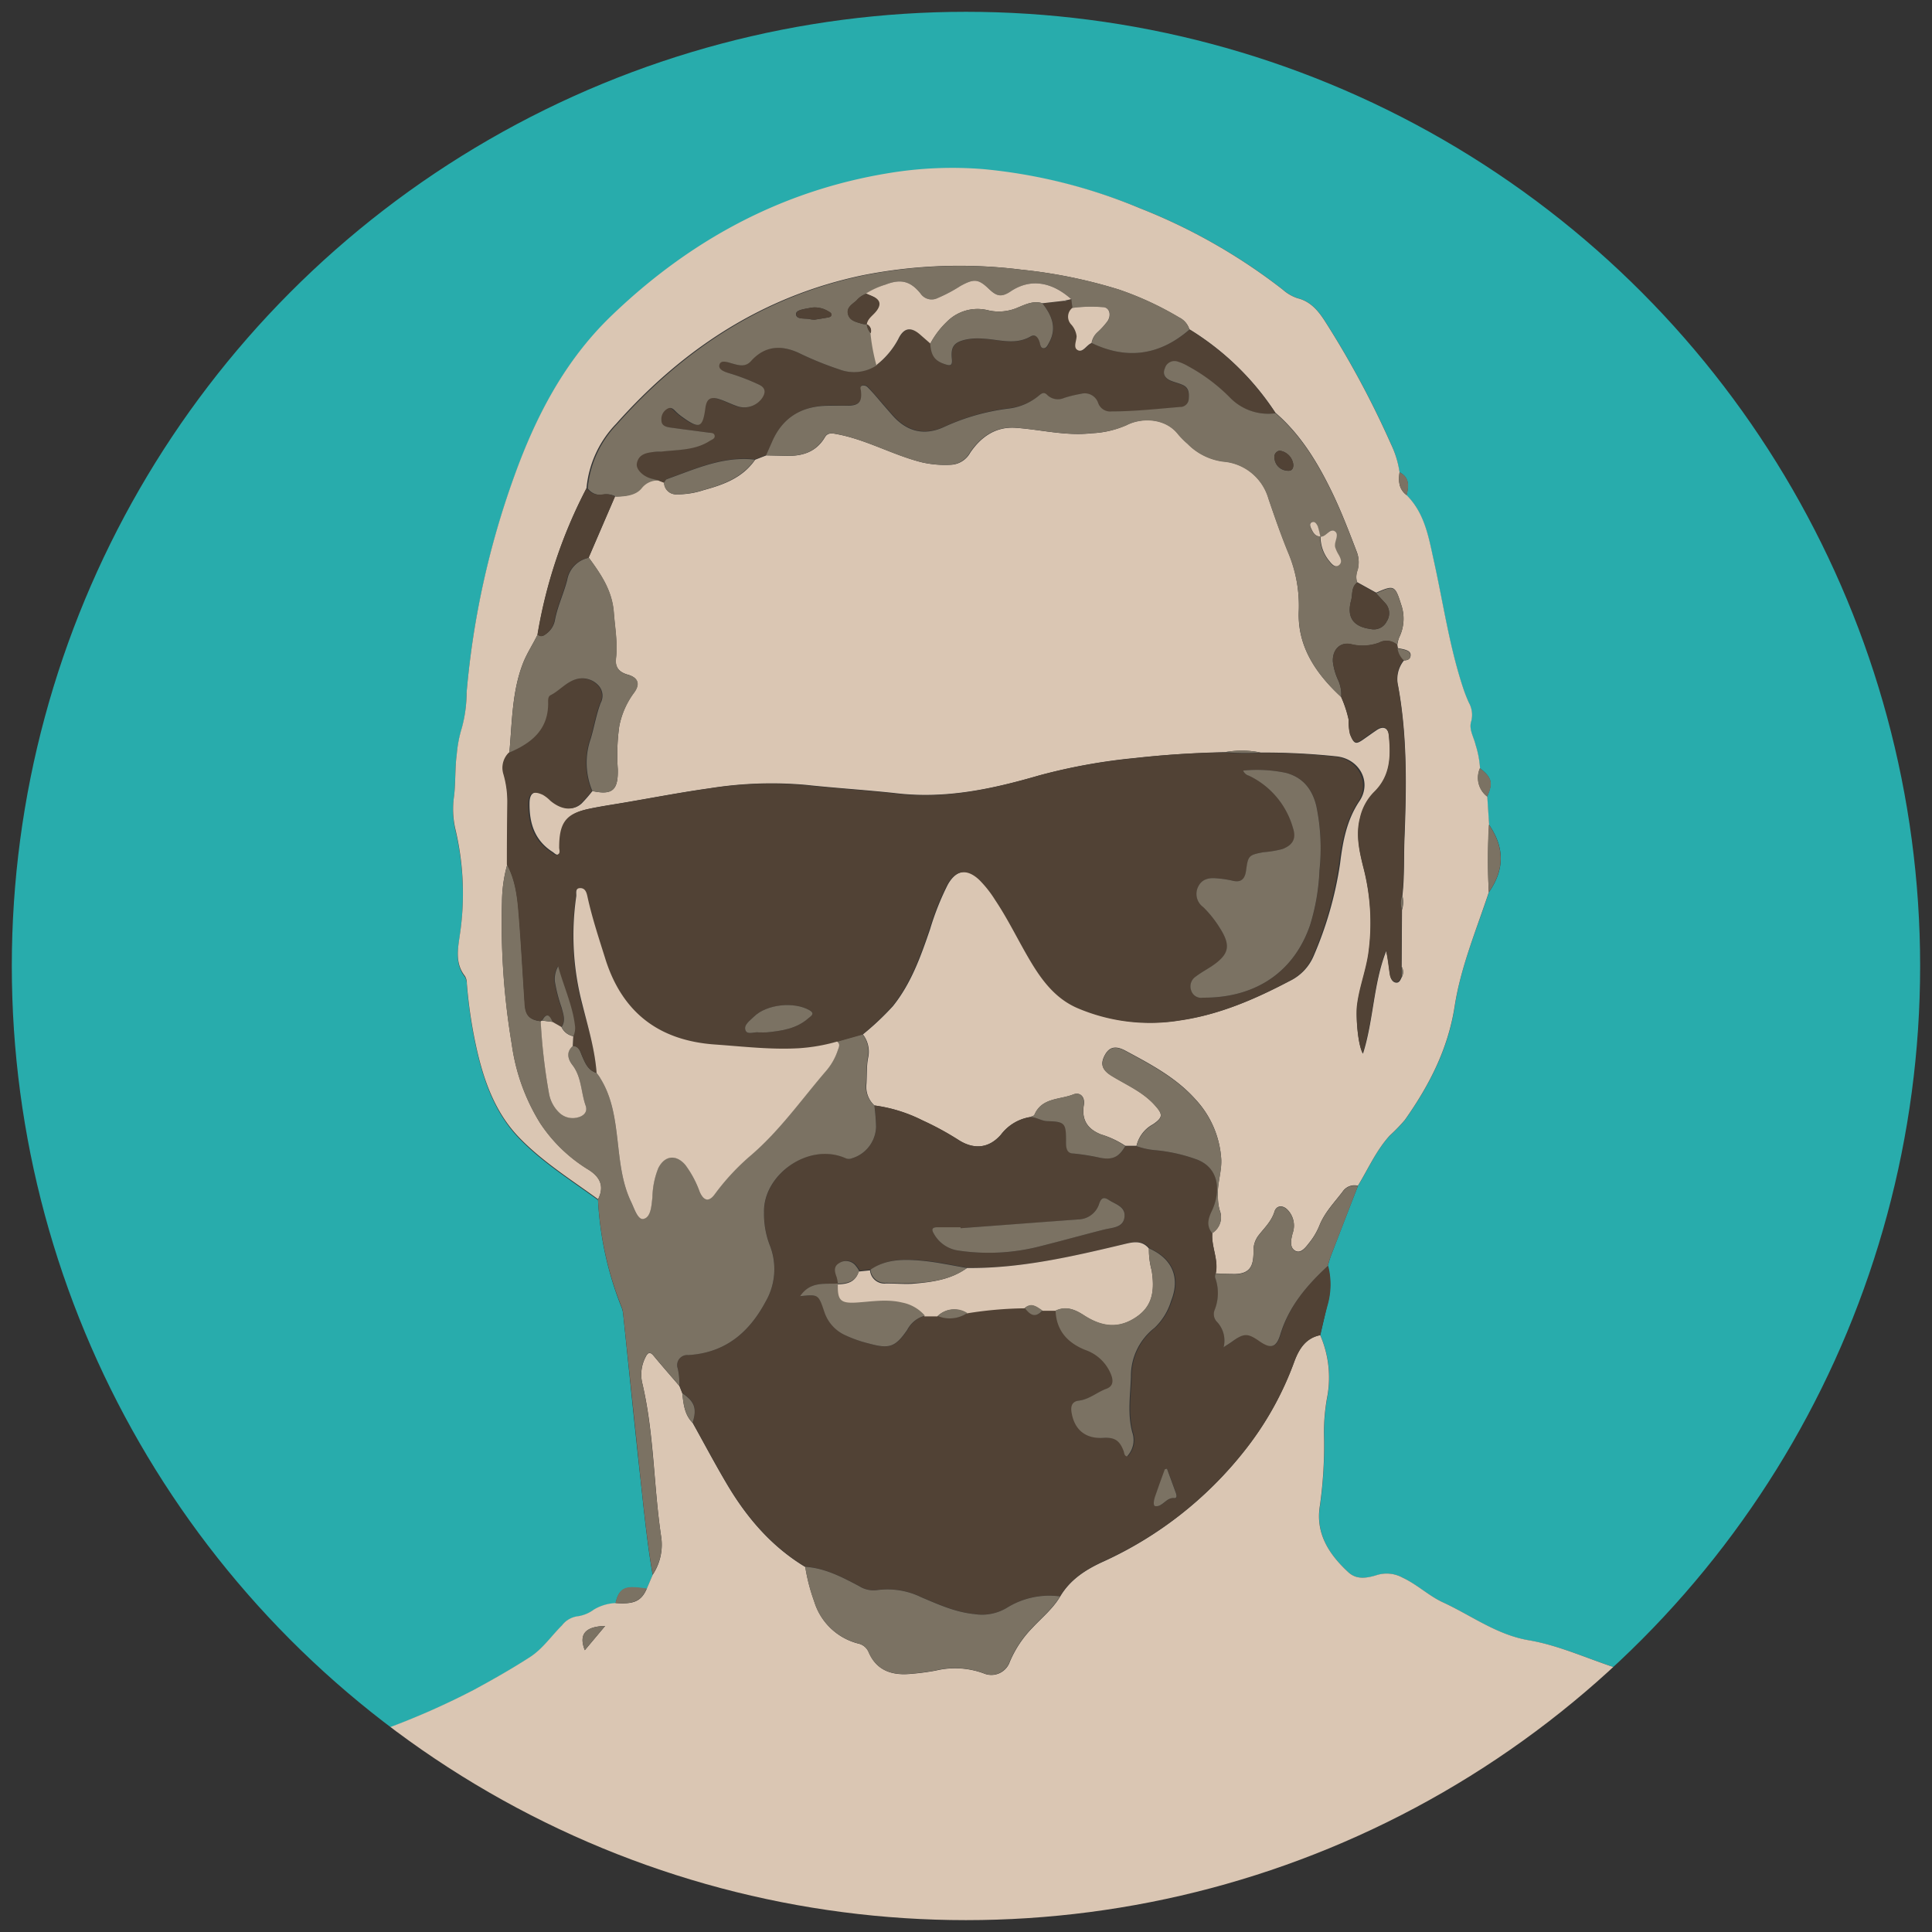 <svg xmlns="http://www.w3.org/2000/svg" xmlns:xlink="http://www.w3.org/1999/xlink" viewBox="0 0 327.27 327.27"><rect x="0" y="0" width="327.27" height="327.27" fill="#333333" stroke="none"/><defs><style>.cls-1{fill:none;}.cls-2{clip-path:url(#clip-path);}.cls-3{fill:#28acac;}.cls-4{fill:#fefefe;}.cls-5{fill:#dac6b3;}.cls-6{fill:#514235;}.cls-7{fill:#7b7263;}</style><clipPath id="clip-path" transform="translate(2 2)"><circle class="cls-1" cx="161.63" cy="161.63" r="161.63"/></clipPath></defs><g id="Layer_2" data-name="Layer 2"><g id="Layer_1-2" data-name="Layer 1"><g class="cls-2"><path class="cls-3" d="M152.64-2h17.65c3,.6,6,.58,9,.91a159.82,159.82,0,0,1,58.47,17.92c31.52,16.86,55.29,41.33,70.89,73.5,15.33,31.59,19.71,64.86,13.82,99.4a159.78,159.78,0,0,1-33.28,73.74A138.71,138.71,0,0,1,273,280.93c-5.36-1.62-10.48-4.13-16-5.06s-9.73-4.2-14.53-6.41c-2.4-1.1-4.37-3-6.87-4.2a5.62,5.62,0,0,0-4.49-.39c-1.61.5-3.32.73-4.66-.5-3.3-3-5.64-6.62-4.84-11.34a73.31,73.31,0,0,0,.68-12.2,33.55,33.55,0,0,1,.61-6.48,18,18,0,0,0-1.25-10.17c.39-1.68.78-3.37,1.16-5.05a12.73,12.73,0,0,0,.11-6.71c.19-.62.35-1.25.59-1.86,1.5-3.9,3-7.8,4.53-11.7,1.75-2.86,3.08-6,5.4-8.51a28.18,28.18,0,0,0,2.57-2.66c4.12-5.84,7.3-12,8.42-19.22,1-6.68,3.68-12.95,5.79-19.34,2.67-3.85,2.67-7.56,0-11.45l-.31-4.75c1-2.32.8-3.23-1.23-4.8a16.46,16.46,0,0,0-.76-4c-.3-1.3-1.16-2.6-.74-3.92a4.26,4.26,0,0,0-.41-3.24,26,26,0,0,1-1-2.59c-2.28-6.94-3.31-14.16-4.88-21.26-.9-4-1.53-8.14-4.63-11.25.38-1.54.52-3-1.21-3.88a16.54,16.54,0,0,0-1.42-4.78,157.14,157.14,0,0,0-11.11-20.7c-1.13-1.77-2.43-3.44-4.71-4a7.16,7.16,0,0,1-2.52-1.47A97.44,97.44,0,0,0,191,33.24a90.64,90.64,0,0,0-26.41-6.45,65.65,65.65,0,0,0-16.09.68c-18.33,3-33.87,11.52-47.13,24.34-7.78,7.52-12.64,16.88-16.27,27a143.85,143.85,0,0,0-8.07,36.64,23,23,0,0,1-.81,6,21.18,21.18,0,0,0-.86,4.46c-.32,2.37-.17,4.76-.46,7.13a15.1,15.1,0,0,0,.22,5.51,47.12,47.12,0,0,1,.74,18.1c-.33,2.29-.78,4.72.89,6.83a2.33,2.33,0,0,1,.32,1.25,80.43,80.43,0,0,0,1.36,9.64c1.24,6,3.13,11.89,7.45,16.4,3.94,4.11,8.82,7.16,13.42,10.51a57,57,0,0,0,4,18.22,4.18,4.18,0,0,1,.26,1.11c1,9.5,1.94,19,3,28.52.57,5.23,1.09,10.48,2,15.67l-1,2.36c-.59-.07-1.18-.16-1.78-.21-2.19-.16-3,.45-3.51,2.66a7.83,7.83,0,0,0-3.7,1.11,6,6,0,0,1-2.68,1.12,4,4,0,0,0-2.71,1.55c-1.81,1.79-3.24,4-5.42,5.37-3.1,2-6.31,3.82-9.56,5.58a128.89,128.89,0,0,1-16.08,7,162.35,162.35,0,0,1-48.28-59.51A160.8,160.8,0,0,1-1.4,175.89c-.15-1.75,0-3.56-.57-5.27V152.31c.43-.32.26-.8.28-1.21A162.81,162.81,0,0,1,54.42,37.93Q94.35,3.43,147-1.4C148.9-1.57,150.82-1.38,152.64-2Z" transform="translate(2 2)"/><path class="cls-4" d="M273,280.93a138.71,138.71,0,0,0,16.23-17.43,159.78,159.78,0,0,0,33.28-73.74c5.89-34.54,1.51-67.81-13.82-99.4-15.6-32.17-39.37-56.64-70.89-73.5A159.82,159.82,0,0,0,179.31-1.06c-3-.33-6-.31-9-.91Q247-2,323.74-2c1.17,0,1.53.19,1.53,1.47q-.06,162.11,0,324.21c0,1.32-.26,1.58-1.59,1.58q-162-.06-324,0c-1.46,0-1.64-.39-1.64-1.7q0-76.49,0-152.95c.61,1.71.42,3.52.57,5.27a160.8,160.8,0,0,0,15.23,55.88,162.35,162.35,0,0,0,48.28,59.51c.45.39.87.81,1.35,1.16a161.76,161.76,0,0,0,89.19,32.36,156.92,156.92,0,0,0,24.13-.48,166.75,166.75,0,0,0,31.64-6.11A162.56,162.56,0,0,0,265.13,288,63.39,63.39,0,0,0,273,280.93Z" transform="translate(2 2)"/><path class="cls-4" d="M152.64-2c-1.82.59-3.74.4-5.6.57Q94.44,3.48,54.42,37.93A162.81,162.81,0,0,0-1.69,151.1c0,.41.15.89-.28,1.21Q-2,75.87-2-.58C-2-1.76-1.76-2-.58-2Q76-2,152.64-2Z" transform="translate(2 2)"/><path class="cls-5" d="M250.2,149.13c-2.11,6.39-4.76,12.66-5.79,19.34-1.12,7.21-4.3,13.38-8.42,19.22a28.18,28.18,0,0,1-2.57,2.66c-2.32,2.55-3.65,5.65-5.4,8.51a2.39,2.39,0,0,0-2.59,1c-1.41,1.85-3.06,3.53-3.94,5.76a11.42,11.42,0,0,1-1.64,2.8c-.61.77-1.45,2-2.44,1.45s-.74-1.85-.44-3a3.83,3.83,0,0,0-.86-3.94c-.81-.84-1.89-.76-2.22.3-.51,1.65-1.7,2.75-2.67,4a4.08,4.08,0,0,0-.88,2.64c0,2.37-.38,4.07-3.65,3.93-.92,0-1.85-.06-2.77-.09.54-2.35-.77-4.54-.57-6.86a3.16,3.16,0,0,0,1.26-3.84,8,8,0,0,1-.3-2.07c-.21-2.23.65-4.42.56-6.54a16.29,16.29,0,0,0-4.3-10.11c-3.3-3.73-7.63-6-11.91-8.3-1.74-.94-2.81-.63-3.56.84s-.39,2.43,1.28,3.44c2.49,1.52,5.21,2.67,7.22,4.91,1.41,1.56,1.44,2.1-.32,3.29a5.53,5.53,0,0,0-2.76,3.62h-1.91a15.14,15.14,0,0,0-4.07-1.91c-2.37-.93-3.35-2.54-2.94-5,.22-1.34-.59-2.26-1.82-1.77-2.29.9-5.3.52-6.55,3.44-.08.19-.45.25-.69.37a7.75,7.75,0,0,0-5,3c-2.12,2.41-4.66,2.46-7.1.93a49.77,49.77,0,0,0-6.21-3.38,25.51,25.51,0,0,0-8.11-2.51,4.32,4.32,0,0,1-1.35-3.66c.1-1.46,0-2.91.28-4.38a4.78,4.78,0,0,0-.88-4,46.09,46.09,0,0,0,5.09-4.79c3.1-3.86,4.71-8.42,6.28-13a46.16,46.16,0,0,1,3-7.56c1.45-2.6,3.41-2.87,5.54-.82a19.22,19.22,0,0,1,2.62,3.33c2.31,3.44,4.06,7.2,6.2,10.73,1.92,3.17,4.17,6,7.66,7.56A31.29,31.29,0,0,0,198,170.81c6.58-.95,12.62-3.56,18.47-6.64a8.28,8.28,0,0,0,4-4.11A62.41,62.41,0,0,0,225,144.3c.45-3.7,1.11-7.36,3.28-10.59s0-7.19-3.91-7.59a116.71,116.71,0,0,0-12.82-.64,15.58,15.58,0,0,0-6-.07c-5.14.11-10.25.44-15.36,1a97.65,97.65,0,0,0-16,2.9c-7.86,2.28-15.67,4-24,3.1-5.24-.59-10.53-.9-15.79-1.47a66.42,66.42,0,0,0-16.19.59c-4.85.68-9.66,1.61-14.49,2.43-2,.34-4,.63-6,1.06-3.68.8-4.78,2.34-4.78,6.49,0,.4.26.91-.22,1.18s-.77-.17-1.14-.4c-3-1.93-3.92-4.83-3.88-8.2,0-1.8.81-2.28,2.48-1.5a5.9,5.9,0,0,1,1.27,1c1.82,1.55,3.7,1.77,5.08.51A24.76,24.76,0,0,0,98.35,132c3.4.72,4.38-.15,4.3-3.71a34.75,34.75,0,0,1,.25-7.28,14.09,14.09,0,0,1,2.51-5.71c1.06-1.45.62-2.52-1-3-1.42-.39-2.27-1.16-2.08-2.77.31-2.6-.16-5.15-.36-7.73-.28-3.77-2.18-6.53-4.25-9.35l4.47-10.36c1.58,0,3.29-.19,4.32-1.4a3.43,3.43,0,0,1,3-1.34l1,.39a2,2,0,0,0,2.11,2,14.08,14.08,0,0,0,4.61-.73c3.35-.91,6.58-2.08,8.68-5.13l1.9-.74,3.76.08c2.61,0,4.77-.79,6.17-3.16.41-.69,1-.71,1.8-.56,5.06.89,9.54,3.5,14.48,4.78a17.51,17.51,0,0,0,5.05.45,3.92,3.92,0,0,0,3.25-2c1.8-2.69,4.33-4.5,7.74-4.26,4.29.3,8.49,1.42,12.88.92A16.19,16.19,0,0,0,188.84,70c2.57-1.33,6.6-1.23,8.74,1.54a15.39,15.39,0,0,0,1.61,1.62,10.34,10.34,0,0,0,6,3,8.68,8.68,0,0,1,7.69,6.27c1,3,2.06,6,3.28,9A23.32,23.32,0,0,1,218,101.54c-.23,6,2.93,10.58,7.17,14.51a20.58,20.58,0,0,1,1.33,4,8.27,8.27,0,0,0,.22,2.4c.65,1.57.92,1.73,2.25.79.75-.52,1.49-1.06,2.25-1.57,1.18-.79,1.95-.27,2.07.93.36,3.5.32,6.93-2.51,9.66a9,9,0,0,0-2.36,4.34c-.74,2.8-.15,5.51.51,8.2a37.42,37.42,0,0,1,.89,14.86c-.46,3.05-1.62,5.91-1.94,9-.18,1.84.13,6.32,1,7.84,1.82-5.78,1.75-11.85,3.94-17.41.33,1.39.44,2.77.66,4.13.09.51.36,1.13.95,1.23s.8-.45,1-.89a1.74,1.74,0,0,0,0-1.79l.06-9.63a4.52,4.52,0,0,0,.07-2.42c.37-3.18.23-6.38.35-9.56.34-8.68.51-17.38-1.08-26a5,5,0,0,1,1-4.29c.59,0,1.09-.22,1.12-.86s-.55-.84-1.08-1c-.36-.09-.72-.15-1.09-.22l-.08-.58A6.14,6.14,0,0,1,235,106a7.19,7.19,0,0,0,.33-5.64c-1-3.2-1.21-3.28-4.13-2a.44.44,0,0,1-.15,0l-3.18-1.76a3.26,3.26,0,0,1,.1-2.07,4.91,4.91,0,0,0-.12-3c-1.32-3.44-2.63-6.89-4.24-10.21-2.43-5-5.28-9.72-9.56-13.41a46.31,46.31,0,0,0-14.58-14.14,3.36,3.36,0,0,0-1.75-2,53.84,53.84,0,0,0-10.19-4.72A84.7,84.7,0,0,0,171,43.68a84.1,84.1,0,0,0-26.77.93c-16.9,3.51-30.54,12.44-41.88,25.2a18,18,0,0,0-5,10.89,82.84,82.84,0,0,0-8.28,24.78c-.78,1.65-1.81,3.16-2.48,4.88-1.89,4.88-1.83,10-2.31,15.13a3.6,3.6,0,0,0-.93,3.61A16.65,16.65,0,0,1,84,134q0,5.22-.07,10.44a23.9,23.9,0,0,0-.89,6.34,124.1,124.1,0,0,0,1.66,24.12,34.07,34.07,0,0,0,4.8,13.33,26,26,0,0,0,8.22,7.91c2.15,1.38,2.61,3,1.59,5-4.6-3.35-9.48-6.4-13.42-10.51-4.32-4.51-6.21-10.36-7.45-16.4a80.43,80.43,0,0,1-1.36-9.64,2.33,2.33,0,0,0-.32-1.25c-1.67-2.11-1.22-4.54-.89-6.83a47.12,47.12,0,0,0-.74-18.1,15.1,15.1,0,0,1-.22-5.51c.29-2.37.14-4.76.46-7.13a21.18,21.18,0,0,1,.86-4.46,23,23,0,0,0,.81-6,143.85,143.85,0,0,1,8.07-36.64c3.63-10.09,8.49-19.45,16.27-27,13.26-12.82,28.8-21.34,47.13-24.34a65.65,65.65,0,0,1,16.09-.68A90.64,90.64,0,0,1,191,33.24a97.44,97.44,0,0,1,24.28,13.81,7.16,7.16,0,0,0,2.52,1.47c2.28.56,3.58,2.23,4.71,4a157.14,157.14,0,0,1,11.11,20.7A16.54,16.54,0,0,1,235.08,78c-.22,1.48-.14,2.88,1.21,3.88,3.1,3.11,3.73,7.21,4.63,11.25,1.57,7.1,2.6,14.32,4.88,21.26a26,26,0,0,0,1,2.59,4.26,4.26,0,0,1,.41,3.24c-.42,1.32.44,2.62.74,3.92a16.46,16.46,0,0,1,.76,4,4,4,0,0,0,1.23,4.8c.1,1.58.21,3.17.31,4.75A99.4,99.4,0,0,0,250.2,149.13Z" transform="translate(2 2)"/><path class="cls-5" d="M273,280.93a63.39,63.39,0,0,1-7.85,7.08,162.56,162.56,0,0,1-56.71,30.2,166.75,166.75,0,0,1-31.64,6.11,156.92,156.92,0,0,1-24.13.48,161.76,161.76,0,0,1-89.19-32.36c-.48-.35-.9-.77-1.35-1.16a128.89,128.89,0,0,0,16.08-7c3.25-1.76,6.46-3.58,9.56-5.58,2.18-1.41,3.61-3.58,5.42-5.37a4,4,0,0,1,2.71-1.55,6,6,0,0,0,2.68-1.12,7.83,7.83,0,0,1,3.7-1.11c3.15.23,4.36-.33,5.29-2.45l1-2.36a9.15,9.15,0,0,0,1.41-6.55c-1.28-8.65-1.17-17.48-3.21-26a6.39,6.39,0,0,1,.58-4.29c.36-.77.76-1,1.4-.2,1.42,1.72,2.89,3.39,4.34,5.08l.49,1.24c.2,1.8.36,3.62,1.75,5,1.9,3.41,3.73,6.86,5.71,10.22,3.37,5.74,7.59,10.72,13.37,14.2a31.74,31.74,0,0,0,1.52,5.84,10.5,10.5,0,0,0,7.45,7.13,2.49,2.49,0,0,1,1.79,1.51c1.27,2.92,3.69,3.84,6.65,3.66a41.16,41.16,0,0,0,4.69-.59,14,14,0,0,1,8.33.55,3.3,3.3,0,0,0,4.22-2.05,18.58,18.58,0,0,1,3.77-5.69c1.62-1.75,3.51-3.26,4.75-5.35,1.74-2.94,4.45-4.64,7.49-6A64.4,64.4,0,0,0,208.61,244a54,54,0,0,0,8.66-15.42c.79-2.1,1.92-3.92,4.36-4.42a18,18,0,0,1,1.25,10.17,33.55,33.55,0,0,0-.61,6.48,73.31,73.31,0,0,1-.68,12.2c-.8,4.72,1.54,8.31,4.84,11.34,1.34,1.23,3,1,4.66.5a5.62,5.62,0,0,1,4.49.39c2.5,1.17,4.47,3.1,6.87,4.2,4.8,2.21,9.08,5.49,14.53,6.41S267.62,279.31,273,280.93Zm-172.49-7.5c-3.38.09-4.5,1.43-3.44,4.1Z" transform="translate(2 2)"/><path class="cls-6" d="M221.63,224.18c-2.44.5-3.57,2.32-4.36,4.42A54,54,0,0,1,208.61,244a64.4,64.4,0,0,1-23.55,18.4c-3,1.36-5.75,3.06-7.49,6a13.57,13.57,0,0,0-9,1.94,8.19,8.19,0,0,1-5.48,1.06c-3.21-.32-6.07-1.63-9-2.85a13,13,0,0,0-7.44-1.22,4.57,4.57,0,0,1-3.1-.67c-2.88-1.52-5.78-3.06-9.13-3.27-5.78-3.48-10-8.46-13.37-14.2-2-3.36-3.81-6.81-5.71-10.22.77-2.42.35-3.6-1.75-5l-.49-1.24a11.87,11.87,0,0,0-.27-2.91,1.71,1.71,0,0,1,1.79-2.29c6.17-.36,10.24-3.73,13.06-9a11,11,0,0,0,.68-9.74,14.77,14.77,0,0,1-.92-5.43c-.12-6.37,7.57-12,13.83-9.17a1.38,1.38,0,0,0,1.09,0,5.74,5.74,0,0,0,4.06-5.36,35.78,35.78,0,0,0-.29-3.57,25.51,25.51,0,0,1,8.11,2.51,49.77,49.77,0,0,1,6.21,3.38c2.44,1.53,5,1.48,7.1-.93a7.75,7.75,0,0,1,5-3c1,0,1.91.68,3,.71,2.91.09,3.11.39,3.06,3.4,0,.91,0,2,1.26,2.08a37.7,37.7,0,0,1,4.64.75c2.05.3,3.06-.21,4.13-2h1.91a12.75,12.75,0,0,0,3.34.7,28,28,0,0,1,7,1.61c3.7,1.51,3.9,5.33,2.48,8.51-.62,1.37-1,2.63,0,3.94-.2,2.32,1.11,4.51.57,6.86a1.5,1.5,0,0,0-.1.61,7.68,7.68,0,0,1-.09,5.58,1.89,1.89,0,0,0,.45,2,4.62,4.62,0,0,1,1.1,4.24h0c.51-.32,1-.62,1.5-1,2-1.48,2.59-1.49,4.62-.07s2.88,1.12,3.57-1.21c1.4-4.72,4.44-8.27,8-11.51a12.73,12.73,0,0,1-.11,6.71C222.41,220.81,222,222.5,221.63,224.18Zm-81.7-8.75h0c-2.22.12-4.67-.43-6.34,2.15,3.08-.31,3.08-.31,4.09,2.64a6.6,6.6,0,0,0,3.3,3.86,21.48,21.48,0,0,0,4.29,1.53c3.41.95,4.46.58,6.46-2.32a4.75,4.75,0,0,1,3-2.4l2.18,0a5.34,5.34,0,0,0,5-.51,65.3,65.3,0,0,1,9.76-.86c.85,1.1,1.75,1.84,3,.42l2.27,0c.12,3.43,2.08,5.49,5.08,6.74a7.2,7.2,0,0,1,4.39,4.32c.36,1,.2,1.88-.89,2.25-1.59.55-2.9,1.75-4.64,2-1.1.13-1.39.88-1.24,1.9.45,3,2.38,4.59,5.36,4.41,1.95-.13,2.8.43,3.48,2.24.12.32.08.78.56.9a4,4,0,0,0,.9-4.08c-.84-3.14-.34-6.25-.23-9.4a10.34,10.34,0,0,1,4-8.3,10.43,10.43,0,0,0,2.8-4.56c1.57-3.94.21-7.15-3.75-8.91-1.24-1.52-2.85-1.07-4.35-.71-8.71,2.11-17.42,4.13-26.47,4-2.51-.42-5-1-7.55-1.22-3-.28-6.09-.35-8.79,1.5l-1.93.2a5.34,5.34,0,0,0-.54-.8,2.08,2.08,0,0,0-2.77-.55c-1.08.6-.84,1.48-.5,2.41A6.49,6.49,0,0,1,139.93,215.43Zm20.79-9.38v-.14h-3.92c-.92,0-1,.38-.59,1.11a5.62,5.62,0,0,0,4.18,2.82,34.83,34.83,0,0,0,14.08-.8c3.53-.9,7-1.87,10.58-2.76,1.4-.35,3.2-.21,3.44-2.11s-1.53-2.15-2.67-2.91c-.93-.62-1.32-.22-1.63.69a3.78,3.78,0,0,1-3.46,2.61C174.06,205.1,167.39,205.56,160.72,206.05Zm35,40.74-.37.1c-.57,1.57-1.16,3.14-1.69,4.73-.17.5-.32,1.45.06,1.51,1.27.21,1.86-1.53,3.26-1.37.42.05.39-.44.28-.76Z" transform="translate(2 2)"/><path class="cls-7" d="M146.11,185.27a35.78,35.78,0,0,1,.29,3.57,5.74,5.74,0,0,1-4.06,5.36,1.38,1.38,0,0,1-1.09,0c-6.26-2.78-14,2.8-13.83,9.17a14.77,14.77,0,0,0,.92,5.43,11,11,0,0,1-.68,9.74c-2.82,5.26-6.89,8.63-13.06,9a1.71,1.71,0,0,0-1.79,2.29,11.87,11.87,0,0,1,.27,2.91c-1.45-1.69-2.92-3.36-4.34-5.08-.64-.77-1-.57-1.4.2a6.39,6.39,0,0,0-.58,4.29c2,8.55,1.93,17.38,3.21,26a9.15,9.15,0,0,1-1.41,6.55c-.9-5.19-1.42-10.44-2-15.67-1-9.5-2-19-3-28.52a4.18,4.18,0,0,0-.26-1.11,57,57,0,0,1-4-18.22c1-2,.56-3.66-1.59-5a26,26,0,0,1-8.22-7.91,34.07,34.07,0,0,1-4.8-13.33,124.1,124.1,0,0,1-1.66-24.12,23.9,23.9,0,0,1,.89-6.34c1.45,2.69,1.75,5.66,2,8.63.38,5,.64,10,1,15.07.13,1.87.84,2.59,2.68,2.81A99.35,99.35,0,0,0,91,183.25a5.94,5.94,0,0,0,1.65,3.13,3.28,3.28,0,0,0,3.15.89c1.06-.2,1.77-.91,1.4-2-.81-2.28-.67-4.84-2.25-6.9-.73-1-1.12-2.16.06-3.21,1.1.06,1.27,1,1.6,1.76.52,1.19,1,2.38,2.41,2.81.22.3.47.59.67.91,2,3.2,2.46,6.81,2.9,10.44s.72,7.16,2.3,10.46c.55,1.13,1.09,3.15,2.13,2.9,1.25-.29,1.33-2.28,1.49-3.69a13.89,13.89,0,0,1,1-4.92c1.08-2.13,3-2.35,4.55-.55a17.43,17.43,0,0,1,2.45,4.58c.72,1.61,1.57,1.74,2.6.35a39,39,0,0,1,6-6.46c4.94-4.21,8.62-9.49,12.8-14.35a10.28,10.28,0,0,0,2-3.52c.16-.5.49-1-.11-1.48l4.3-1.21a4.78,4.78,0,0,1,.88,4c-.24,1.47-.18,2.92-.28,4.38A4.32,4.32,0,0,0,146.11,185.27Z" transform="translate(2 2)"/><path class="cls-7" d="M205.28,226.19a4.62,4.62,0,0,0-1.1-4.24,1.89,1.89,0,0,1-.45-2,7.68,7.68,0,0,0,.09-5.58,1.5,1.5,0,0,1,.1-.61c.92,0,1.85,0,2.77.09,3.27.14,3.66-1.56,3.65-3.93a4.08,4.08,0,0,1,.88-2.64c1-1.29,2.16-2.39,2.67-4,.33-1.06,1.41-1.14,2.22-.3a3.83,3.83,0,0,1,.86,3.94c-.3,1.1-.58,2.43.44,3s1.83-.68,2.44-1.45a11.42,11.42,0,0,0,1.64-2.8c.88-2.23,2.53-3.91,3.94-5.76a2.39,2.39,0,0,1,2.59-1c-1.51,3.9-3,7.8-4.53,11.7-.24.61-.4,1.24-.59,1.86-3.51,3.24-6.55,6.79-8,11.51-.69,2.33-1.63,2.56-3.57,1.21s-2.59-1.41-4.62.07c-.48.35-1,.65-1.5,1Z" transform="translate(2 2)"/><path class="cls-7" d="M250.2,149.13a99.4,99.4,0,0,1,0-11.45C252.87,141.57,252.87,145.28,250.2,149.13Z" transform="translate(2 2)"/><path class="cls-7" d="M107.55,267.08c-.93,2.12-2.14,2.68-5.29,2.45.53-2.21,1.32-2.82,3.51-2.66C106.37,266.92,107,267,107.55,267.08Z" transform="translate(2 2)"/><path class="cls-7" d="M249.91,132.93a4,4,0,0,1-1.23-4.8C250.71,129.7,251,130.61,249.91,132.93Z" transform="translate(2 2)"/><path class="cls-7" d="M236.29,81.88c-1.35-1-1.43-2.4-1.21-3.88C236.81,78.88,236.67,80.34,236.29,81.88Z" transform="translate(2 2)"/><path class="cls-6" d="M99.06,179.76c-1.4-.43-1.89-1.62-2.41-2.81-.33-.76-.5-1.7-1.6-1.76l.09-1.66a3.49,3.49,0,0,0,.2-1.6c-.37-3.48-1.85-6.63-2.87-10.24a4.35,4.35,0,0,0-.55,2.6,25.87,25.87,0,0,0,1.14,4.4c.31,1.07.8,2.17,0,3.28l-1.52-.87c-.44-1.13-1-1.65-1.75-.24a.8.8,0,0,0-.25.11c-1.84-.22-2.55-.94-2.68-2.81-.33-5-.59-10-1-15.07-.23-3-.53-5.94-2-8.63q0-5.22.07-10.44a16.65,16.65,0,0,0-.67-4.92,3.6,3.6,0,0,1,.93-3.61c3.79-1.61,6.65-3.92,6.56-8.51,0-.45,0-1,.4-1.19,1.6-.8,2.73-2.34,4.55-2.77a3.71,3.71,0,0,1,3.57,1.09,2.56,2.56,0,0,1,.37,3c-.75,1.94-1.07,4-1.66,6a12.31,12.31,0,0,0,.27,8.9,24.76,24.76,0,0,1-1.94,2.15c-1.38,1.26-3.26,1-5.08-.51a5.9,5.9,0,0,0-1.27-1c-1.67-.78-2.46-.3-2.48,1.5,0,3.37.87,6.27,3.88,8.2.37.23.67.67,1.14.4s.22-.78.22-1.18c0-4.15,1.1-5.69,4.78-6.49,2-.43,4-.72,6-1.06,4.83-.82,9.64-1.75,14.49-2.43a66.42,66.42,0,0,1,16.19-.59c5.26.57,10.55.88,15.79,1.47,8.34.94,16.15-.82,24-3.1a97.65,97.65,0,0,1,16-2.9c5.11-.61,10.22-.94,15.36-1a43.06,43.06,0,0,0,6,.07,116.71,116.71,0,0,1,12.82.64c3.88.4,6,4.41,3.91,7.59s-2.83,6.89-3.28,10.59a62.41,62.41,0,0,1-4.47,15.76,8.28,8.28,0,0,1-4,4.11c-5.85,3.08-11.89,5.69-18.47,6.64a31.29,31.29,0,0,1-17.42-2.14c-3.49-1.54-5.74-4.39-7.66-7.56-2.14-3.53-3.89-7.29-6.2-10.73a19.22,19.22,0,0,0-2.62-3.33c-2.13-2.05-4.09-1.78-5.54.82a46.16,46.16,0,0,0-3,7.56c-1.57,4.58-3.18,9.14-6.28,13a46.09,46.09,0,0,1-5.09,4.79l-4.3,1.21a30.44,30.44,0,0,1-6.57,1.14c-4.75.26-9.45-.31-14.17-.64-9.37-.67-15.54-5.33-18.44-14.22-1.16-3.56-2.31-7.13-3.11-10.79-.15-.7-.38-1.5-1.26-1.48s-.58.93-.65,1.42a45.92,45.92,0,0,0,1,18.12C97.58,171.88,98.77,175.72,99.06,179.76Zm109.52-51.23a1.47,1.47,0,0,0,1,.87,14,14,0,0,1,7.46,8.85c.6,1.82,0,2.9-1.8,3.58a18.54,18.54,0,0,1-3.21.53c-2.47.47-2.59.57-2.93,3.08-.18,1.35-.75,2.12-2.28,1.75a18.25,18.25,0,0,0-2.75-.41c-1.33-.12-2.51.14-3.13,1.51a2.75,2.75,0,0,0,.9,3.37,18.81,18.81,0,0,1,2.84,3.57c1.91,3,1.57,4.52-1.47,6.48-.91.59-1.87,1.12-2.73,1.78a2,2,0,0,0-.66,2.35,1.77,1.77,0,0,0,2,1.16c8.63.05,15.29-4.11,18.11-12.27a36.06,36.06,0,0,0,1.6-9.3,35.24,35.24,0,0,0-.53-10.89c-.68-2.79-2.21-4.82-5.11-5.61A23.81,23.81,0,0,0,208.58,128.53Zm-82.06,44.35c.57,0,1,0,1.33,0,2.56-.25,5.09-.62,7.11-2.42.37-.33,1.2-.73.18-1.32-2.64-1.53-7.31-1-9.44,1.09-.66.66-1.8,1.39-1.4,2.34C124.62,173.35,125.88,172.74,126.52,172.88Z" transform="translate(2 2)"/><path class="cls-6" d="M110.47,79.77l-1-.39-1.27-.31c-1.45-.34-2.72-1.57-2.53-2.58.28-1.54,1.55-1.8,2.84-1.95.43-.05.87,0,1.3-.06,2.79-.33,5.69-.19,8.2-1.81.35-.23.92-.36.84-.88s-.65-.47-1.07-.53c-2.15-.29-4.31-.56-6.46-.86-.72-.1-1.44-.31-1.49-1.23a2,2,0,0,1,1-1.94c.77-.45,1.17.24,1.65.66.32.28.67.55,1,.8,2.78,2,3.35,1.75,3.8-1.62.2-1.46.8-1.93,2.21-1.52,1,.3,2,.81,3,1.17A3.71,3.71,0,0,0,127,65.46c.69-1,.63-1.82-.58-2.36a36.36,36.36,0,0,0-4.71-1.82c-.81-.24-2.22-.49-1.91-1.53s1.53-.35,2.35-.14c1.09.3,2.11.52,3-.47,2.3-2.54,5-2.77,8-1.42a55.77,55.77,0,0,0,6.94,2.83,7,7,0,0,0,6.39-.71,13.68,13.68,0,0,0,3.73-4.4c1-2,2.21-2.13,3.84-.64l1.56,1.4c.12,2,.77,2.94,2.52,3.53.87.28,1.27.28,1.15-.89-.23-2.18.43-2.9,2.61-3.34a10.55,10.55,0,0,1,2.75-.1c2.66.13,5.36,1.14,8-.39.78-.46,1.27.21,1.51,1,.11.38.06,1,.66,1s.68-.49.89-.86c1.44-2.54.52-4.7-1.1-6.75l3.52-.4a.72.72,0,0,0,.74-.15l.62-.15.2,1.49a1.91,1.91,0,0,0-.18,2.76,3.64,3.64,0,0,1,.94,2c0,.83-.64,2,.23,2.39s1.46-.9,2.3-1.22c6,2.89,11.52,2,16.55-2.28A46.31,46.31,0,0,1,214.06,68a9,9,0,0,1-7.76-2.63,30.07,30.07,0,0,0-7-5.25,8.36,8.36,0,0,0-1.78-.8,1.69,1.69,0,0,0-2.21,1.14c-.4,1,.11,1.69,1,2.08.65.27,1.35.42,2,.71,1,.45,1.13,1.37,1.05,2.34A1.44,1.44,0,0,1,197.85,67c-3.85.32-7.68.76-11.55.75A2.15,2.15,0,0,1,184,66.28a2.4,2.4,0,0,0-2.9-1.54,21.89,21.89,0,0,0-2.85.69,2.59,2.59,0,0,1-2.88-.5c-.54-.56-.94-.27-1.39.1a9.8,9.8,0,0,1-5.07,2.11A36.79,36.79,0,0,0,158,70.25c-3.41,1.57-6.35.79-8.8-2l-1.29-1.48c-.93-1.06-1.84-2.13-2.8-3.16a1,1,0,0,0-1-.35c-.51.19-.22.65-.2,1,.14,1.69-.33,2.3-2,2.4-1.14.07-2.28,0-3.43,0-4.41.08-7.75,1.87-9.59,6-.35.8-.71,1.59-1.06,2.39l-1.9.74c-5.35-.62-10.08,1.59-14.91,3.31C110.75,79.25,110.63,79.57,110.47,79.77Z" transform="translate(2 2)"/><path class="cls-7" d="M127.77,75.12c.35-.8.71-1.59,1.06-2.39,1.84-4.17,5.18-6,9.59-6,1.15,0,2.29,0,3.43,0,1.68-.1,2.15-.71,2-2.4,0-.34-.31-.8.2-1a1,1,0,0,1,1,.35c1,1,1.87,2.1,2.8,3.16l1.29,1.48c2.45,2.79,5.39,3.57,8.8,2a36.79,36.79,0,0,1,10.93-3.11A9.8,9.8,0,0,0,174,65c.45-.37.85-.66,1.39-.1a2.59,2.59,0,0,0,2.88.5,21.89,21.89,0,0,1,2.85-.69,2.4,2.4,0,0,1,2.9,1.54,2.15,2.15,0,0,0,2.29,1.44c3.87,0,7.7-.43,11.55-.75a1.44,1.44,0,0,0,1.51-1.41c.08-1,0-1.89-1.05-2.34-.65-.29-1.35-.44-2-.71-.92-.39-1.43-1.08-1-2.08a1.69,1.69,0,0,1,2.21-1.14,8.36,8.36,0,0,1,1.78.8,30.07,30.07,0,0,1,7,5.25A9,9,0,0,0,214.06,68c4.28,3.69,7.13,8.41,9.56,13.41,1.61,3.32,2.92,6.77,4.24,10.21a4.91,4.91,0,0,1,.12,3,3.26,3.26,0,0,0-.1,2.07c-1,.78-.74,2-1,3-.78,2.88.34,4.47,3.29,4.86a2.42,2.42,0,0,0,2.73-1.28,2.53,2.53,0,0,0-.29-3.15c-.51-.56-1-1.1-1.54-1.66a.44.44,0,0,0,.15,0c2.92-1.32,3.13-1.24,4.13,2A7.19,7.19,0,0,1,235,106a6.14,6.14,0,0,0-.36,1.22,2.69,2.69,0,0,0-3.06-.34,8,8,0,0,1-4.75.24c-1.85-.42-3.17.95-3.05,3a10.2,10.2,0,0,0,.9,3.11,6,6,0,0,1,.51,2.85c-4.24-3.93-7.4-8.49-7.17-14.51a23.32,23.32,0,0,0-1.89-10.09c-1.22-3-2.24-6-3.28-9a8.68,8.68,0,0,0-7.69-6.27,10.34,10.34,0,0,1-6-3,15.39,15.39,0,0,1-1.61-1.62c-2.14-2.77-6.17-2.87-8.74-1.54a16.19,16.19,0,0,1-5.94,1.32c-4.39.5-8.59-.62-12.88-.92-3.41-.24-5.94,1.57-7.74,4.26a3.92,3.92,0,0,1-3.25,2,17.51,17.51,0,0,1-5.05-.45C149,75,144.56,72.37,139.5,71.48c-.83-.15-1.39-.13-1.8.56-1.4,2.37-3.56,3.19-6.17,3.16ZM221.62,88.9a17,17,0,0,0-.43-1.74c-.15-.4-.5-.88-1-.7s-.26.77-.09,1.13c.3.63.64,1.3,1.51,1.28a6.44,6.44,0,0,0,1.52,4.2c.36.45.84,1.2,1.57.69s.35-1.16,0-1.76a5.75,5.75,0,0,1-.61-1.31c-.2-.9.75-2.06,0-2.65C223.27,87.32,222.66,89.06,221.62,88.9Zm-6.86-14.56a1.07,1.07,0,0,0-.87,1.3A2.27,2.27,0,0,0,216,77.73c.74.12,1.11-.27,1.08-1A2.7,2.7,0,0,0,214.76,74.34Z" transform="translate(2 2)"/><path class="cls-7" d="M199.48,53.83c-5,4.33-10.53,5.17-16.55,2.28a3.19,3.19,0,0,1,1-1.83,12.93,12.93,0,0,0,1.73-1.91c.69-1.11.24-2.33-.81-2.34a24.94,24.94,0,0,0-5.18.13c-.07-.49-.14-1-.2-1.49-3.27-2.93-6.92-3.57-10.29-1.29-1.67,1.12-2.49.67-3.67-.45-1.83-1.72-2.53-1.73-4.8-.49a25.82,25.82,0,0,1-3.89,2.06,2.27,2.27,0,0,1-2.87-.77c-1.72-2.14-3.37-2.52-5.94-1.52a13.49,13.49,0,0,0-3.23,1.54,3.86,3.86,0,0,0-1.7,1.17c-.71.62-1.72,1.17-1.42,2.31s1.45,1.32,2.41,1.63a3.42,3.42,0,0,0,.79.07l0,0a2.57,2.57,0,0,0,.69,1.53,33,33,0,0,0,1,5.4,7,7,0,0,1-6.39.71,55.77,55.77,0,0,1-6.94-2.83c-3-1.35-5.72-1.12-8,1.42-.89,1-1.91.77-3,.47-.82-.21-2.08-.78-2.35.14s1.1,1.29,1.91,1.53a36.36,36.36,0,0,1,4.71,1.82c1.21.54,1.27,1.36.58,2.36a3.71,3.71,0,0,1-4.37,1.26c-1-.36-2-.87-3-1.17-1.41-.41-2,.06-2.21,1.52-.45,3.37-1,3.62-3.8,1.62-.35-.25-.7-.52-1-.8-.48-.42-.88-1.11-1.65-.66a2,2,0,0,0-1,1.94c0,.92.77,1.13,1.49,1.23,2.15.3,4.31.57,6.46.86.42.06,1,0,1.07.53s-.49.65-.84.88c-2.51,1.62-5.41,1.48-8.2,1.81-.43,0-.87,0-1.3.06-1.29.15-2.56.41-2.84,1.95-.19,1,1.08,2.24,2.53,2.58l1.27.31a3.43,3.43,0,0,0-3,1.34c-1,1.21-2.74,1.36-4.32,1.4a3.19,3.19,0,0,0-2.16-.36,2.66,2.66,0,0,1-2.65-1.06,18,18,0,0,1,5-10.89c11.34-12.76,25-21.69,41.88-25.2A84.1,84.1,0,0,1,171,43.68a84.7,84.7,0,0,1,16.58,3.38,53.84,53.84,0,0,1,10.19,4.72A3.36,3.36,0,0,1,199.48,53.83ZM136,52.15c.62-.1,1.42-.22,2.22-.37.24-.05.57-.1.6-.43s-.25-.46-.48-.59a4.32,4.32,0,0,0-3-.63c-.93.21-2.53.32-2.5,1.07,0,1,1.57.64,2.45.89A5.17,5.17,0,0,0,136,52.15Z" transform="translate(2 2)"/><path class="cls-6" d="M225.2,116.05a6,6,0,0,0-.51-2.85,10.2,10.2,0,0,1-.9-3.11c-.12-2,1.2-3.39,3.05-3a8,8,0,0,0,4.75-.24,2.69,2.69,0,0,1,3.06.34l.08.58a3.51,3.51,0,0,0,1.05,2,5,5,0,0,0-1,4.29c1.59,8.6,1.42,17.3,1.08,26-.12,3.18,0,6.38-.35,9.56a4,4,0,0,0-.07,2.42l-.06,9.63c0,.59,0,1.19,0,1.79-.22.44-.46,1-1,.89s-.86-.72-.95-1.23c-.22-1.36-.33-2.74-.66-4.13-2.19,5.56-2.12,11.63-3.94,17.41-.83-1.52-1.14-6-1-7.84.32-3.08,1.48-5.94,1.94-9a37.42,37.42,0,0,0-.89-14.86c-.66-2.69-1.25-5.4-.51-8.2a9,9,0,0,1,2.36-4.34c2.83-2.73,2.87-6.16,2.51-9.66-.12-1.2-.89-1.72-2.07-.93-.76.51-1.5,1-2.25,1.57-1.33.94-1.6.78-2.25-.79a8.27,8.27,0,0,1-.22-2.4A20.58,20.58,0,0,0,225.2,116.05Z" transform="translate(2 2)"/><path class="cls-7" d="M98.35,132a12.31,12.31,0,0,1-.27-8.9c.59-2,.91-4,1.66-6a2.56,2.56,0,0,0-.37-3A3.71,3.71,0,0,0,95.8,113c-1.82.43-3,2-4.55,2.77-.4.2-.41.74-.4,1.19.09,4.59-2.77,6.9-6.56,8.51.48-5.09.42-10.25,2.31-15.13.67-1.72,1.7-3.23,2.48-4.88.6.56,1.1.19,1.58-.2A3.6,3.6,0,0,0,92,103.07c.44-2.36,1.5-4.53,2.09-6.85a4.66,4.66,0,0,1,3.66-3.74c2.07,2.82,4,5.58,4.25,9.35.2,2.58.67,5.13.36,7.73-.19,1.61.66,2.38,2.08,2.77,1.64.45,2.08,1.52,1,3A14.09,14.09,0,0,0,102.9,121a34.75,34.75,0,0,0-.25,7.28C102.73,131.85,101.75,132.72,98.35,132Z" transform="translate(2 2)"/><path class="cls-7" d="M203.35,206.91c-1.08-1.31-.67-2.57,0-3.94,1.42-3.18,1.22-7-2.48-8.51a28,28,0,0,0-7-1.61,12.75,12.75,0,0,1-3.34-.7,5.53,5.53,0,0,1,2.76-3.62c1.76-1.19,1.73-1.73.32-3.29-2-2.24-4.73-3.39-7.22-4.91-1.67-1-2-1.94-1.28-3.44s1.82-1.78,3.56-.84c4.28,2.32,8.61,4.57,11.91,8.3a16.29,16.29,0,0,1,4.3,10.11c.09,2.12-.77,4.31-.56,6.54a8,8,0,0,0,.3,2.07A3.16,3.16,0,0,1,203.35,206.91Z" transform="translate(2 2)"/><path class="cls-6" d="M97.7,92.48A4.66,4.66,0,0,0,94,96.22c-.59,2.32-1.65,4.49-2.09,6.85a3.6,3.6,0,0,1-1.29,2.21c-.48.39-1,.76-1.58.2A82.84,82.84,0,0,1,97.36,80.7,2.66,2.66,0,0,0,100,81.76a3.19,3.19,0,0,1,2.16.36Z" transform="translate(2 2)"/><path class="cls-7" d="M188.61,192.15c-1.07,1.83-2.08,2.34-4.13,2a37.7,37.7,0,0,0-4.64-.75c-1.26,0-1.27-1.17-1.26-2.08,0-3-.15-3.31-3.06-3.4-1.07,0-1.94-.68-3-.71.24-.12.61-.18.69-.37,1.25-2.92,4.26-2.54,6.55-3.44,1.23-.49,2,.43,1.82,1.77-.41,2.49.57,4.1,2.94,5A15.14,15.14,0,0,1,188.61,192.15Z" transform="translate(2 2)"/><path class="cls-7" d="M110.47,79.77c.16-.2.28-.52.49-.6,4.83-1.72,9.56-3.93,14.91-3.31-2.1,3-5.33,4.22-8.68,5.13a14.08,14.08,0,0,1-4.61.73A2,2,0,0,1,110.47,79.77Z" transform="translate(2 2)"/><path class="cls-6" d="M231.06,98.45c.51.56,1,1.1,1.54,1.66a2.53,2.53,0,0,1,.29,3.15,2.42,2.42,0,0,1-2.73,1.28c-2.95-.39-4.07-2-3.29-4.86.27-1,0-2.21,1-3Z" transform="translate(2 2)"/><path class="cls-7" d="M235.78,109.85a3.51,3.51,0,0,1-1.05-2c.37.07.73.13,1.09.22.53.13,1.1.31,1.08,1S236.37,109.84,235.78,109.85Z" transform="translate(2 2)"/><path class="cls-7" d="M211.51,125.48a43.06,43.06,0,0,1-6-.07A15.58,15.58,0,0,1,211.51,125.48Z" transform="translate(2 2)"/><path class="cls-7" d="M235.46,152.1a4,4,0,0,1,.07-2.42A4.52,4.52,0,0,1,235.46,152.1Z" transform="translate(2 2)"/><path class="cls-7" d="M235.44,163.52c0-.6,0-1.2,0-1.79A1.74,1.74,0,0,1,235.44,163.52Z" transform="translate(2 2)"/><path class="cls-7" d="M134.4,263.41c3.35.21,6.25,1.75,9.13,3.27a4.57,4.57,0,0,0,3.1.67,13,13,0,0,1,7.44,1.22c2.9,1.22,5.76,2.53,9,2.85a8.19,8.19,0,0,0,5.48-1.06,13.57,13.57,0,0,1,9-1.94c-1.24,2.09-3.13,3.6-4.75,5.35a18.58,18.58,0,0,0-3.77,5.69,3.3,3.3,0,0,1-4.22,2.05,14,14,0,0,0-8.33-.55,41.16,41.16,0,0,1-4.69.59c-3,.18-5.38-.74-6.65-3.66a2.49,2.49,0,0,0-1.79-1.51,10.5,10.5,0,0,1-7.45-7.13A31.74,31.74,0,0,1,134.4,263.41Z" transform="translate(2 2)"/><path class="cls-7" d="M100.49,273.43l-3.44,4.1C96,274.86,97.11,273.52,100.49,273.43Z" transform="translate(2 2)"/><path class="cls-7" d="M113.57,234c2.1,1.42,2.52,2.6,1.75,5C113.93,237.59,113.77,235.77,113.57,234Z" transform="translate(2 2)"/><path class="cls-5" d="M161.8,212.79c9,.1,17.76-1.92,26.47-4,1.5-.36,3.11-.81,4.35.71a13.46,13.46,0,0,0,.46,3.68c.69,4.18-.21,6.57-3.16,8.29s-5.6,1.08-8.24-.61c-1.5-1-3.05-1.68-4.87-.82l-2.27,0c-.91-.66-1.81-1.4-3-.42a65.3,65.3,0,0,0-9.76.86,4,4,0,0,0-5,.51l-2.18,0a6.82,6.82,0,0,0-3.88-2.23c-2.54-.63-5.08-.19-7.63,0-2.83.18-3.33-.36-3.24-3.21h0c1.62,0,3.06-.34,3.6-2.16l1.93-.2a2.43,2.43,0,0,0,2.71,2.22c1.46,0,2.93.13,4.39.06C155.82,215.19,159,214.81,161.8,212.79Z" transform="translate(2 2)"/><path class="cls-7" d="M176.81,220c1.82-.86,3.37-.14,4.87.82,2.64,1.69,5.35,2.3,8.24.61s3.85-4.11,3.16-8.29a13.46,13.46,0,0,1-.46-3.68c4,1.76,5.32,5,3.75,8.91a10.43,10.43,0,0,1-2.8,4.56,10.34,10.34,0,0,0-4,8.3c-.11,3.15-.61,6.26.23,9.4a4,4,0,0,1-.9,4.08c-.48-.12-.44-.58-.56-.9-.68-1.81-1.53-2.37-3.48-2.24-3,.18-4.91-1.41-5.36-4.41-.15-1,.14-1.77,1.24-1.9,1.74-.2,3.05-1.4,4.64-2,1.09-.37,1.25-1.21.89-2.25a7.2,7.2,0,0,0-4.39-4.32C178.89,225.5,176.93,223.44,176.81,220Z" transform="translate(2 2)"/><path class="cls-7" d="M160.72,206.05c6.67-.49,13.34-1,20-1.49a3.78,3.78,0,0,0,3.46-2.61c.31-.91.7-1.31,1.63-.69,1.14.76,2.89,1.11,2.67,2.91s-2,1.76-3.44,2.11c-3.53.89-7,1.86-10.58,2.76a34.83,34.83,0,0,1-14.08.8A5.62,5.62,0,0,1,156.2,207c-.44-.73-.33-1.11.59-1.11h3.92Z" transform="translate(2 2)"/><path class="cls-7" d="M139.93,215.43c-.09,2.85.41,3.39,3.24,3.21,2.55-.17,5.09-.61,7.63,0a6.82,6.82,0,0,1,3.88,2.23,4.75,4.75,0,0,0-3,2.4c-2,2.9-3,3.27-6.46,2.32a21.48,21.48,0,0,1-4.29-1.53,6.6,6.6,0,0,1-3.3-3.86c-1-2.95-1-2.95-4.09-2.64C135.26,215,137.71,215.55,139.93,215.43Z" transform="translate(2 2)"/><path class="cls-7" d="M161.8,212.79c-2.76,2-6,2.4-9.24,2.56-1.46.07-2.93,0-4.39-.06a2.43,2.43,0,0,1-2.71-2.22c2.7-1.85,5.77-1.78,8.79-1.5C156.79,211.81,159.29,212.37,161.8,212.79Z" transform="translate(2 2)"/><path class="cls-7" d="M195.68,246.79l1.54,4.21c.11.32.14.81-.28.76-1.4-.16-2,1.58-3.26,1.37-.38-.06-.23-1-.06-1.51.53-1.59,1.12-3.16,1.69-4.73Z" transform="translate(2 2)"/><path class="cls-7" d="M143.53,213.27c-.54,1.82-2,2.15-3.6,2.16a6.49,6.49,0,0,0-.21-1.1c-.34-.93-.58-1.81.5-2.41a2.08,2.08,0,0,1,2.77.55A5.34,5.34,0,0,1,143.53,213.27Z" transform="translate(2 2)"/><path class="cls-7" d="M156.86,220.93a4,4,0,0,1,5-.51A5.34,5.34,0,0,1,156.86,220.93Z" transform="translate(2 2)"/><path class="cls-7" d="M171.58,219.56c1.15-1,2-.24,3,.42C173.33,221.4,172.43,220.66,171.58,219.56Z" transform="translate(2 2)"/><path class="cls-7" d="M205.26,226.18h0Z" transform="translate(2 2)"/><path class="cls-5" d="M99.06,179.76c-.29-4-1.48-7.88-2.45-11.78a45.92,45.92,0,0,1-1-18.12c.07-.49-.25-1.4.65-1.42s1.11.78,1.26,1.48c.8,3.66,2,7.23,3.11,10.79,2.9,8.89,9.07,13.55,18.44,14.22,4.72.33,9.42.9,14.17.64a30.44,30.44,0,0,0,6.57-1.14c.6.45.27,1,.11,1.48a10.28,10.28,0,0,1-2,3.52c-4.18,4.86-7.86,10.14-12.8,14.35a39,39,0,0,0-6,6.46c-1,1.39-1.88,1.26-2.6-.35a17.43,17.43,0,0,0-2.45-4.58c-1.56-1.8-3.47-1.58-4.55.55a13.89,13.89,0,0,0-1,4.92c-.16,1.41-.24,3.4-1.49,3.69-1,.25-1.58-1.77-2.13-2.9-1.58-3.3-1.88-6.9-2.3-10.46s-.9-7.24-2.9-10.44C99.53,180.35,99.28,180.06,99.06,179.76Z" transform="translate(2 2)"/><path class="cls-5" d="M91.59,171.1l1.52.87a2.8,2.8,0,0,0,2,1.56l-.09,1.66c-1.18,1.05-.79,2.26-.06,3.21,1.58,2.06,1.44,4.62,2.25,6.9.37,1.06-.34,1.77-1.4,2a3.28,3.28,0,0,1-3.15-.89A5.94,5.94,0,0,1,91,183.25,99.35,99.35,0,0,1,89.59,171a.8.8,0,0,1,.25-.11Z" transform="translate(2 2)"/><path class="cls-7" d="M208.58,128.53a23.81,23.81,0,0,1,7.29.4c2.9.79,4.43,2.82,5.11,5.61a35.24,35.24,0,0,1,.53,10.89,36.06,36.06,0,0,1-1.6,9.3c-2.82,8.16-9.48,12.32-18.11,12.27a1.77,1.77,0,0,1-2-1.16,2,2,0,0,1,.66-2.35c.86-.66,1.82-1.19,2.73-1.78,3-2,3.38-3.46,1.47-6.48a18.81,18.81,0,0,0-2.84-3.57,2.75,2.75,0,0,1-.9-3.37c.62-1.37,1.8-1.63,3.13-1.51a18.25,18.25,0,0,1,2.75.41c1.53.37,2.1-.4,2.28-1.75.34-2.51.46-2.61,2.93-3.08a18.54,18.54,0,0,0,3.21-.53c1.77-.68,2.4-1.76,1.8-3.58a14,14,0,0,0-7.46-8.85A1.47,1.47,0,0,1,208.58,128.53Z" transform="translate(2 2)"/><path class="cls-7" d="M126.52,172.88c-.64-.14-1.9.47-2.22-.31-.4-.95.74-1.68,1.4-2.34,2.13-2.11,6.8-2.62,9.44-1.09,1,.59.19,1-.18,1.32-2,1.8-4.55,2.17-7.11,2.42C127.48,172.91,127.09,172.88,126.52,172.88Z" transform="translate(2 2)"/><path class="cls-7" d="M95.14,173.53a2.8,2.8,0,0,1-2-1.56c.75-1.11.26-2.21,0-3.28a25.87,25.87,0,0,1-1.14-4.4,4.35,4.35,0,0,1,.55-2.6c1,3.61,2.5,6.76,2.87,10.24A3.49,3.49,0,0,1,95.14,173.53Z" transform="translate(2 2)"/><path class="cls-7" d="M91.59,171.1l-1.75-.24C90.62,169.45,91.15,170,91.59,171.1Z" transform="translate(2 2)"/><path class="cls-5" d="M146.45,59.84a33,33,0,0,1-1-5.4,1.21,1.21,0,0,0-.69-1.53l0,0c.19-1.09,1.2-1.59,1.76-2.42s.48-1.69-.54-2.2c-.43-.21-.87-.38-1.3-.56A13.49,13.49,0,0,1,148,46.21c2.57-1,4.22-.62,5.94,1.52a2.27,2.27,0,0,0,2.87.77,25.82,25.82,0,0,0,3.89-2.06c2.27-1.24,3-1.23,4.8.49,1.18,1.12,2,1.57,3.67.45,3.37-2.28,7-1.64,10.29,1.29l-.62.15-.74.15-3.52.4c-1.52-.48-2.86.2-4.19.74a8,8,0,0,1-5.06.44,7.3,7.3,0,0,0-6.89,1.92,14.57,14.57,0,0,0-2.84,3.73L154,54.8c-1.63-1.49-2.88-1.37-3.84.64A13.68,13.68,0,0,1,146.45,59.84Z" transform="translate(2 2)"/><path class="cls-7" d="M155.58,56.2a14.57,14.57,0,0,1,2.84-3.73,7.3,7.3,0,0,1,6.89-1.92,8,8,0,0,0,5.06-.44c1.33-.54,2.67-1.22,4.19-.74,1.62,2.05,2.54,4.21,1.1,6.75-.21.37-.39.86-.89.86s-.55-.6-.66-1c-.24-.78-.73-1.45-1.51-1-2.63,1.53-5.33.52-8,.39a10.55,10.55,0,0,0-2.75.1c-2.18.44-2.84,1.16-2.61,3.34.12,1.17-.28,1.17-1.15.89C156.35,59.14,155.7,58.25,155.58,56.2Z" transform="translate(2 2)"/><path class="cls-5" d="M179.64,50.16a24.94,24.94,0,0,1,5.18-.13c1.05,0,1.5,1.23.81,2.34a12.93,12.93,0,0,1-1.73,1.91,3.19,3.19,0,0,0-1,1.83c-.84.32-1.43,1.63-2.3,1.22s-.24-1.56-.23-2.39a3.64,3.64,0,0,0-.94-2A1.91,1.91,0,0,1,179.64,50.16Z" transform="translate(2 2)"/><path class="cls-7" d="M178.08,49l.74-.15A.72.72,0,0,1,178.08,49Z" transform="translate(2 2)"/><path class="cls-5" d="M221.62,88.89c1,.17,1.65-1.57,2.55-.85.73.59-.22,1.75,0,2.65a5.75,5.75,0,0,0,.61,1.31c.33.6.65,1.29,0,1.76s-1.21-.24-1.57-.69a6.44,6.44,0,0,1-1.52-4.2Z" transform="translate(2 2)"/><path class="cls-6" d="M214.76,74.34a2.7,2.7,0,0,1,2.33,2.36c0,.76-.34,1.15-1.08,1a2.27,2.27,0,0,1-2.12-2.09A1.07,1.07,0,0,1,214.76,74.34Z" transform="translate(2 2)"/><path class="cls-5" d="M221.65,88.87c-.87,0-1.21-.65-1.51-1.28-.17-.36-.42-.92.09-1.13s.81.3,1,.7a17,17,0,0,1,.43,1.74Z" transform="translate(2 2)"/><path class="cls-6" d="M144.75,47.75c.43.18.87.35,1.3.56,1,.51,1.22,1.22.54,2.2s-1.57,1.33-1.76,2.42a3.42,3.42,0,0,1-.79-.07c-1-.31-2.11-.48-2.41-1.63s.71-1.69,1.42-2.31A3.86,3.86,0,0,1,144.75,47.75Z" transform="translate(2 2)"/><path class="cls-6" d="M136,52.15a5.17,5.17,0,0,1-.67-.06c-.88-.25-2.4.15-2.45-.89,0-.75,1.57-.86,2.5-1.07a4.32,4.32,0,0,1,3,.63c.23.13.51.27.48.59s-.36.38-.6.43C137.4,51.93,136.6,52.05,136,52.15Z" transform="translate(2 2)"/><path class="cls-6" d="M144.8,52.91a1.21,1.21,0,0,1,.69,1.53A2.57,2.57,0,0,1,144.8,52.91Z" transform="translate(2 2)"/></g></g></g></svg>